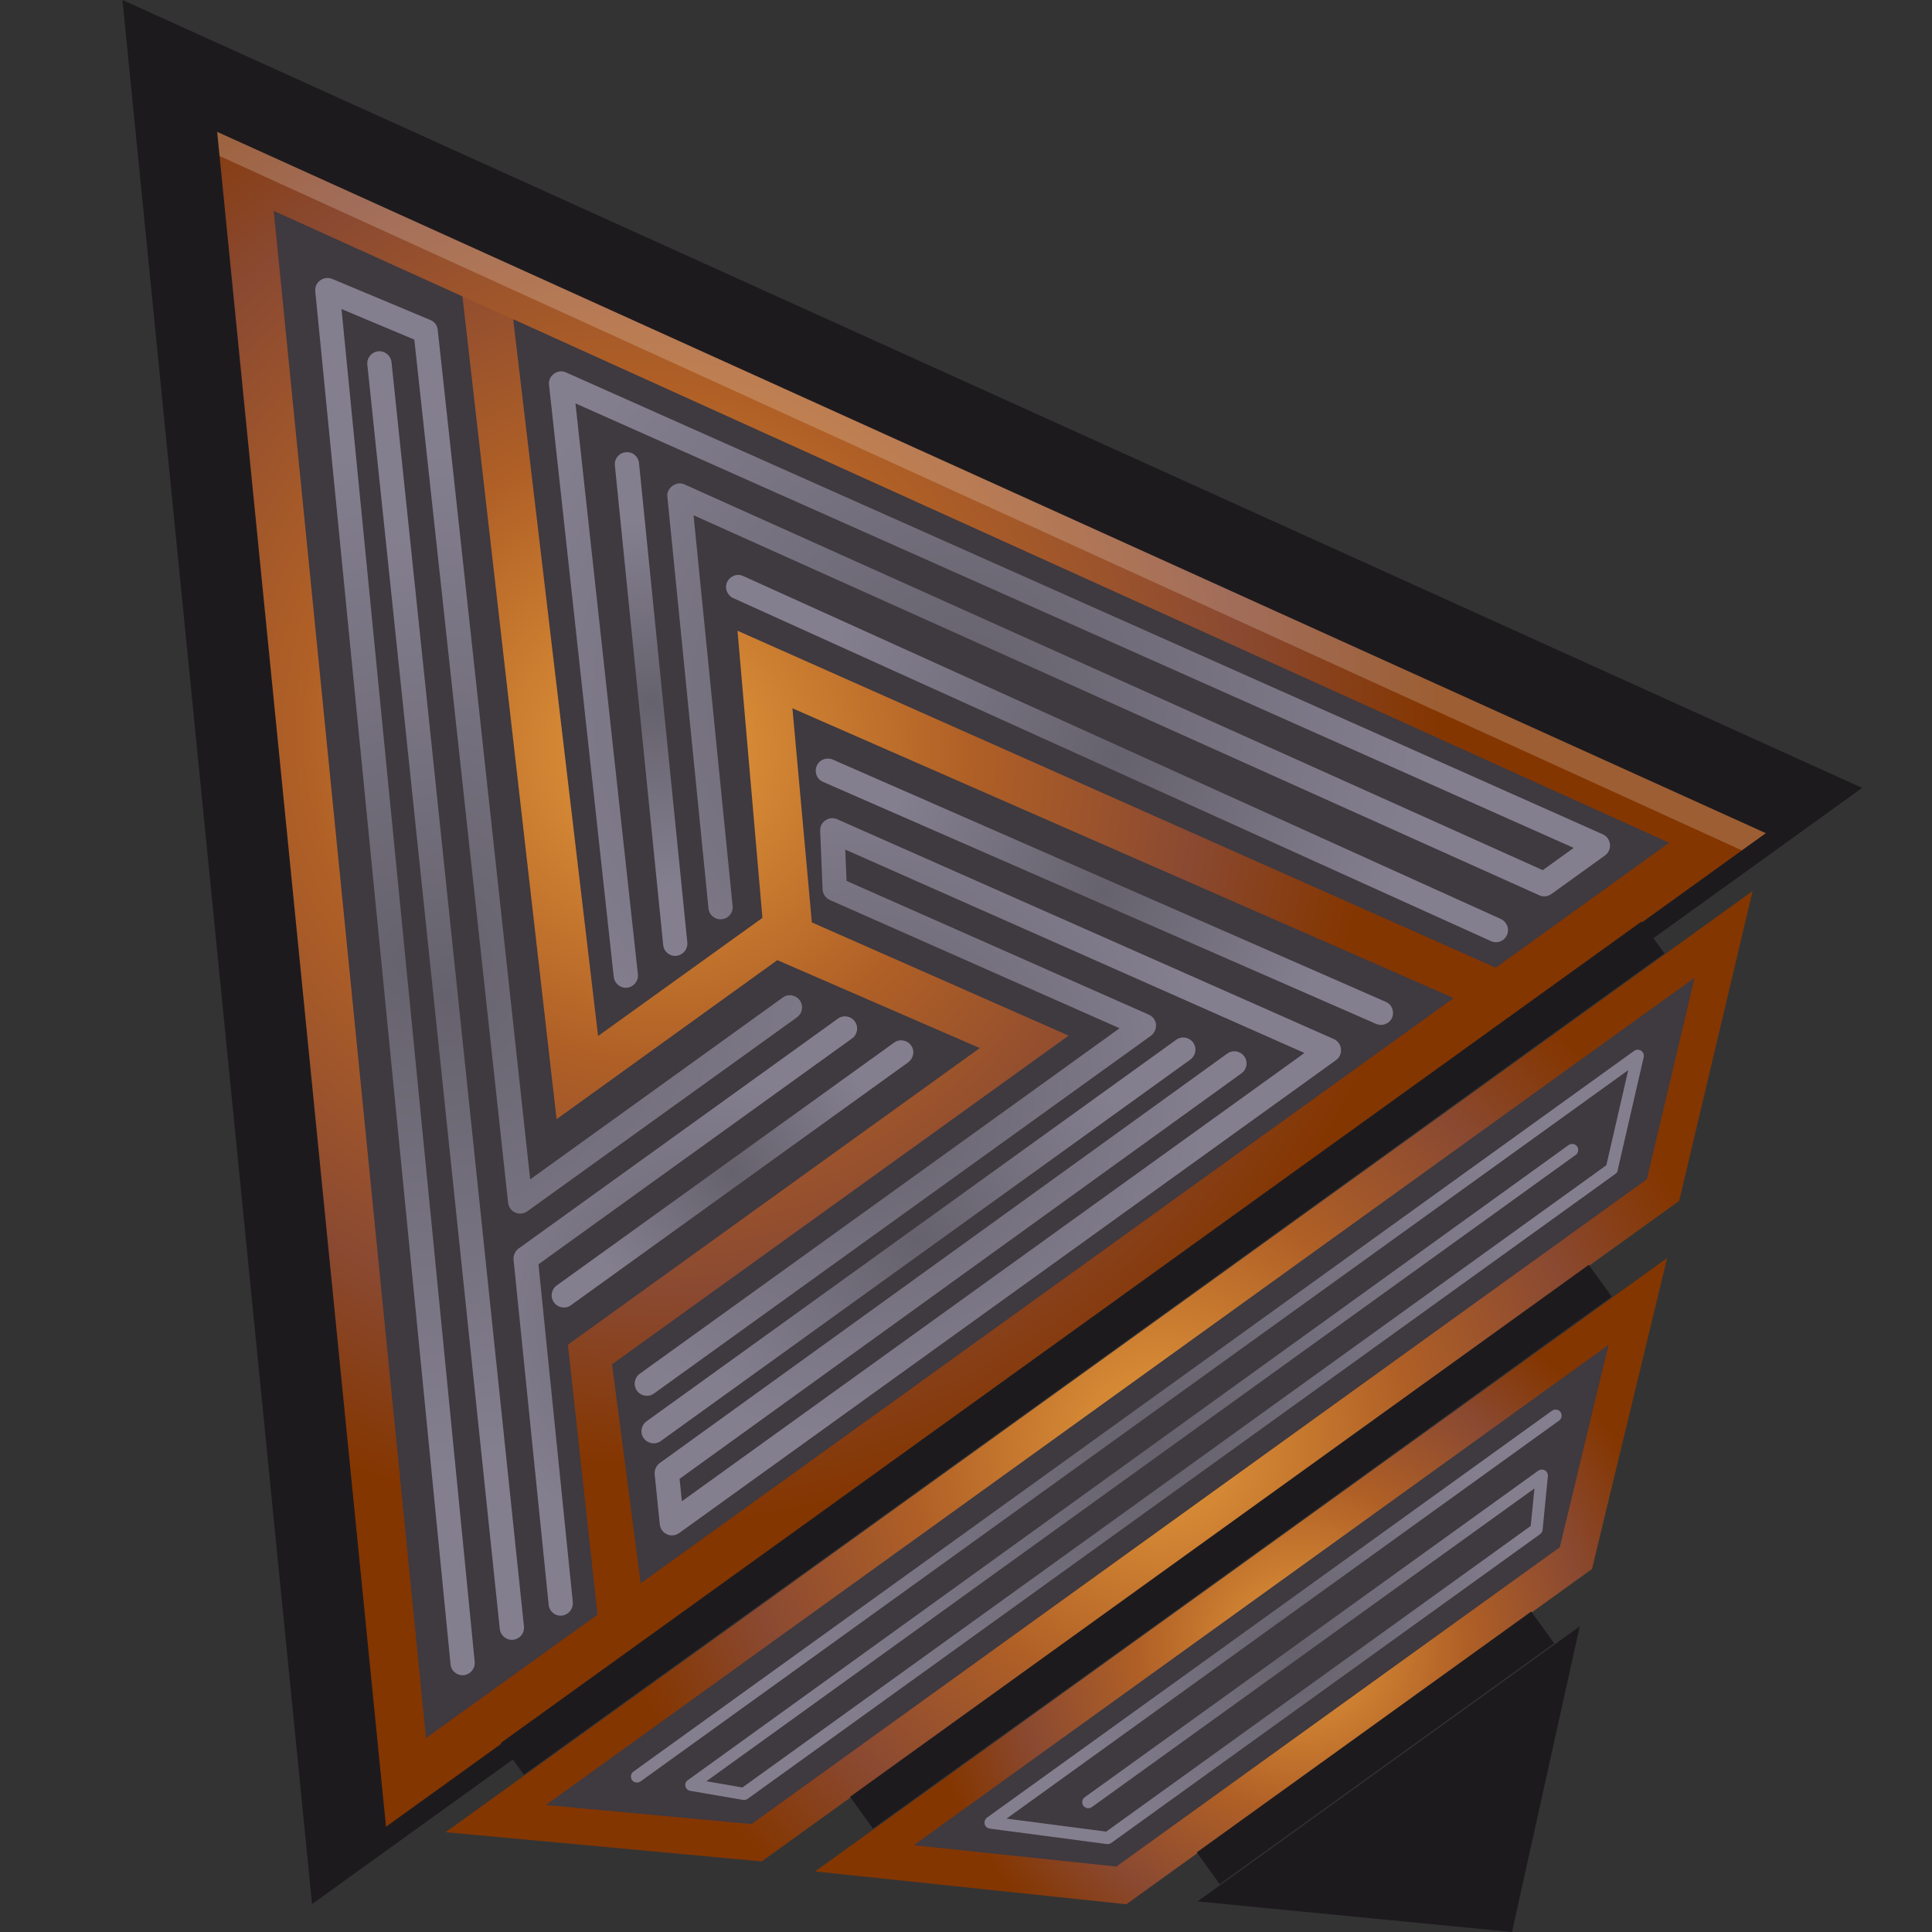 <?xml version="1.0" encoding="utf-8"?>
<!-- Generator: Adobe Illustrator 25.2.1, SVG Export Plug-In . SVG Version: 6.00 Build 0)  -->
<svg version="1.1" id="Слой_1" xmlns="http://www.w3.org/2000/svg" xmlns:xlink="http://www.w3.org/1999/xlink" x="0px" y="0px"
	 viewBox="0 0 1024 1024" style="enable-background:new 0 0 1024 1024;" xml:space="preserve">
<rect x="0" y="0" width="1024" height="1024" fill="#333333" stroke="none"/>
<style type="text/css">
	.st0{fill:#1D1A1E;}
	.st1{fill:url(#SVGID_1_);}
	.st2{fill:url(#SVGID_2_);}
	.st3{fill:#3F3940;}
	.st4{fill:url(#SVGID_3_);}
	.st5{fill:url(#SVGID_4_);}
	.st6{fill:url(#SVGID_5_);}
	.st7{fill:url(#SVGID_6_);}
	.st8{fill:url(#SVGID_7_);}
	.st9{fill:url(#SVGID_8_);}
	.st10{fill:url(#SVGID_9_);}
	.st11{fill:url(#SVGID_10_);}
	.st12{fill:url(#SVGID_11_);}
	.st13{fill:url(#SVGID_12_);}
	.st14{fill:url(#SVGID_13_);}
	.st15{fill:url(#SVGID_14_);}
	.st16{fill:url(#SVGID_15_);}
	.st17{fill:url(#SVGID_16_);}
	.st18{opacity:0.2;fill:#FFFFFF;}
</style>
<g>
	<polygon class="st0" points="165.4,1009.2 64.9,0 987,417.6 	"/>
	
		<radialGradient id="SVGID_1_" cx="-188.964" cy="498.184" r="421.652" gradientTransform="matrix(0.811 -0.584 0.584 0.811 204.208 -126.773)" gradientUnits="userSpaceOnUse">
		<stop  offset="0" style="stop-color:#E4993A"/>
		<stop  offset="0.433" style="stop-color:#B06026"/>
		<stop  offset="0.755" style="stop-color:#8A4931"/>
		<stop  offset="1" style="stop-color:#843600"/>
	</radialGradient>
	<polygon class="st1" points="204.6,968.2 115.1,69.9 935.9,441.6 	"/>
	
		<radialGradient id="SVGID_2_" cx="-188.88" cy="511.068" r="379.97" gradientTransform="matrix(0.811 -0.584 0.584 0.811 204.208 -126.773)" gradientUnits="userSpaceOnUse">
		<stop  offset="0" style="stop-color:#E4993A"/>
		<stop  offset="0.433" style="stop-color:#B06026"/>
		<stop  offset="0.755" style="stop-color:#8A4931"/>
		<stop  offset="1" style="stop-color:#843600"/>
	</radialGradient>
	<polygon class="st2" points="225.8,921.2 145.1,111.8 884.7,446.7 	"/>
	<polygon class="st3" points="245.1,157.1 295,593.2 412,508.9 519.3,555.5 301,712.7 316.7,855.8 225.8,921.2 145.1,111.8 	"/>
	<polygon class="st3" points="272,169.2 317,549.1 404.1,486.5 390.9,334.3 792.8,512.9 884.7,446.7 	"/>
	<polygon class="st3" points="339.6,839.2 324.4,723.1 566.4,548.9 430.3,488.9 420,375.4 770.5,529 	"/>
	
		<radialGradient id="SVGID_3_" cx="-357.631" cy="525.94" r="270.196" gradientTransform="matrix(0.811 -0.584 0.584 0.811 204.208 -126.773)" gradientUnits="userSpaceOnUse">
		<stop  offset="0" style="stop-color:#65626D"/>
		<stop  offset="1" style="stop-color:#847F8F"/>
	</radialGradient>
	<path class="st4" d="M248.9,886.7c-0.9,0.6-2,1.1-3.1,1.2c-3.5,0.3-6.7-2.2-7-5.8l-71.7-727.7c-0.2-2.3,0.8-4.5,2.6-5.8
		c2-1.4,4.2-1.6,6.3-0.8l52.1,21.8c2.2,0.9,3.7,2.9,3.9,5.2l49,450.3l133.9-96.4c2.9-2.1,6.9-1.4,9,1.5s1.4,6.9-1.5,9L279.5,642
		c-1.9,1.3-4.3,1.6-6.4,0.7c-2.1-0.9-3.5-2.9-3.8-5.2L219.6,180l-38.6-16.2l70.6,717C251.8,883.2,250.7,885.4,248.9,886.7z"/>
	
		<radialGradient id="SVGID_4_" cx="-356.386" cy="549.725" r="244.435" gradientTransform="matrix(0.811 -0.584 0.584 0.811 204.208 -126.773)" gradientUnits="userSpaceOnUse">
		<stop  offset="0" style="stop-color:#65626D"/>
		<stop  offset="1" style="stop-color:#847F8F"/>
	</radialGradient>
	<path class="st5" d="M275.1,867.9c-0.9,0.6-1.9,1.1-3.1,1.2c-3.5,0.4-6.7-2.2-7.1-5.7l-70.2-670.1c-0.4-3.5,2.2-6.7,5.7-7.1
		c3.5-0.4,6.7,2.2,7.1,5.7L277.7,862C278,864.4,276.9,866.6,275.1,867.9z"/>
	
		<radialGradient id="SVGID_5_" cx="-345.09" cy="767.268" r="126.349" gradientTransform="matrix(0.811 -0.584 0.584 0.811 204.208 -126.773)" gradientUnits="userSpaceOnUse">
		<stop  offset="0" style="stop-color:#65626D"/>
		<stop  offset="1" style="stop-color:#847F8F"/>
	</radialGradient>
	<path class="st6" d="M300.9,855.1c-0.9,0.6-1.9,1.1-3.1,1.2c-3.5,0.4-6.7-2.2-7-5.8l-18.6-182.8c-0.2-2.3,0.8-4.5,2.6-5.9
		l169.3-121.9c2.9-2.1,6.9-1.4,9,1.5c2.1,2.9,1.4,6.9-1.5,9L285.4,670.1l18.2,179.1C303.8,851.6,302.7,853.8,300.9,855.1z"/>
	
		<radialGradient id="SVGID_6_" cx="-288.371" cy="715.341" r="82.558" gradientTransform="matrix(0.811 -0.584 0.584 0.811 204.208 -126.773)" gradientUnits="userSpaceOnUse">
		<stop  offset="0" style="stop-color:#65626D"/>
		<stop  offset="1" style="stop-color:#847F8F"/>
	</radialGradient>
	<path class="st7" d="M481.3,563.1L302.6,691.8c-2.9,2.1-6.9,1.4-9-1.5s-1.4-6.9,1.5-9l178.8-128.7c2.9-2.1,6.9-1.4,9,1.5
		S484.2,561,481.3,563.1z"/>
	
		<radialGradient id="SVGID_7_" cx="-43.507" cy="582.256" r="251.43" gradientTransform="matrix(0.811 -0.584 0.584 0.811 204.208 -126.773)" gradientUnits="userSpaceOnUse">
		<stop  offset="0" style="stop-color:#65626D"/>
		<stop  offset="1" style="stop-color:#847F8F"/>
	</radialGradient>
	<path class="st8" d="M850.7,453.4l-28.5,20.5c-1.9,1.3-4.3,1.6-6.4,0.6L367.6,273.1l20.7,207.1c0.4,3.5-2.2,6.7-5.8,7
		c-3.5,0.4-6.7-2.2-7-5.8l-21.8-218.2c-0.5-4.6,4.8-8.4,9-6.5l455,204.5l16.4-11.8L305,213.8l33.1,302.6c0.4,3.5-2.2,6.7-5.7,7.1
		c-3.5,0.4-6.7-2.2-7.1-5.7L291,204c-0.3-2.3,0.7-4.5,2.6-5.9c2.1-1.5,4.3-1.6,6.4-0.7l549.5,244.8c2.1,0.9,3.5,2.9,3.8,5.2
		C853.6,449.8,852.6,452,850.7,453.4z"/>
	
		<radialGradient id="SVGID_8_" cx="-177.775" cy="487.961" r="96.516" gradientTransform="matrix(0.811 -0.584 0.584 0.811 204.208 -126.773)" gradientUnits="userSpaceOnUse">
		<stop  offset="0" style="stop-color:#65626D"/>
		<stop  offset="1" style="stop-color:#847F8F"/>
	</radialGradient>
	<path class="st9" d="M361.6,505.4c-0.9,0.6-1.9,1.1-3.1,1.2c-3.5,0.4-6.7-2.2-7-5.8l-25.6-254.1c-0.4-3.5,2.2-6.7,5.8-7
		c3.5-0.4,6.7,2.2,7,5.8l25.6,254.1C364.5,501.9,363.4,504.1,361.6,505.4z"/>
	
		<radialGradient id="SVGID_9_" cx="5.692" cy="655.775" r="162.079" gradientTransform="matrix(0.811 -0.584 0.584 0.811 204.208 -126.773)" gradientUnits="userSpaceOnUse">
		<stop  offset="0" style="stop-color:#65626D"/>
		<stop  offset="1" style="stop-color:#847F8F"/>
	</radialGradient>
	<path class="st10" d="M796.6,498.2c-1.8,1.3-4.2,1.6-6.4,0.6L388.6,317c-3.2-1.5-4.7-5.3-3.2-8.5c1.5-3.2,5.3-4.7,8.5-3.2
		l401.6,181.8c3.2,1.5,4.7,5.3,3.2,8.5C798.2,496.7,797.5,497.5,796.6,498.2z"/>
	
		<radialGradient id="SVGID_10_" cx="-208.045" cy="722.701" r="181.486" gradientTransform="matrix(0.811 -0.584 0.584 0.811 204.208 -126.773)" gradientUnits="userSpaceOnUse">
		<stop  offset="0" style="stop-color:#65626D"/>
		<stop  offset="1" style="stop-color:#847F8F"/>
	</radialGradient>
	<path class="st11" d="M708.1,561.9L359.9,812.6c-1.9,1.3-4.3,1.6-6.4,0.6c-2.1-0.9-3.5-2.9-3.8-5.2l-2.7-26.6
		c-0.2-2.3,0.8-4.5,2.6-5.9l300.9-217.1c0,0,0,0,0,0c2.9-2.1,6.9-1.4,9,1.5c2.1,2.9,1.4,6.9-1.5,9L360.2,783.8l1.2,11.9l330-237.6
		L448,450.3l0.7,16.6l160.2,70.9c2.1,0.9,3.6,2.9,3.8,5.2s-0.8,4.5-2.6,5.9L346.6,738.6c-2.9,2.1-6.9,1.4-9-1.5
		c-2.1-2.9-1.4-6.9,1.5-9L593.4,545l-153.6-68c-2.2-1-3.7-3.2-3.8-5.6l-1.3-31c-0.1-2.2,0.9-4.4,2.8-5.6c1.8-1.3,4.2-1.5,6.2-0.6
		l263.2,116.5c2.1,0.9,3.6,2.9,3.8,5.2C711,558.3,710,560.6,708.1,561.9z"/>
	
		<radialGradient id="SVGID_11_" cx="-228.932" cy="801.551" r="126.94" gradientTransform="matrix(0.811 -0.584 0.584 0.811 204.208 -126.773)" gradientUnits="userSpaceOnUse">
		<stop  offset="0" style="stop-color:#65626D"/>
		<stop  offset="1" style="stop-color:#847F8F"/>
	</radialGradient>
	<path class="st12" d="M630.9,561.6L350.2,763.8c-2.9,2.1-6.9,1.4-9-1.5s-1.4-6.9,1.5-9l280.7-202.2c2.9-2.1,6.9-1.4,9,1.5
		S633.8,559.5,630.9,561.6z"/>
	
		<radialGradient id="SVGID_12_" cx="-40.966" cy="709.156" r="119.367" gradientTransform="matrix(0.811 -0.584 0.584 0.811 204.208 -126.773)" gradientUnits="userSpaceOnUse">
		<stop  offset="0" style="stop-color:#65626D"/>
		<stop  offset="1" style="stop-color:#847F8F"/>
	</radialGradient>
	<path class="st13" d="M735.7,542c-1.8,1.3-4.2,1.6-6.3,0.7L436.2,414.4c-3.3-1.4-4.7-5.2-3.3-8.5c1.4-3.3,5.2-4.7,8.5-3.3
		l293.1,128.4c3.3,1.4,4.7,5.2,3.3,8.5C737.3,540.5,736.6,541.4,735.7,542z"/>
	
		<radialGradient id="SVGID_13_" cx="-188.805" cy="964.869" r="304.319" gradientTransform="matrix(0.811 -0.584 0.584 0.811 204.208 -126.773)" gradientUnits="userSpaceOnUse">
		<stop  offset="0" style="stop-color:#E4993A"/>
		<stop  offset="0.433" style="stop-color:#B06026"/>
		<stop  offset="0.755" style="stop-color:#8A4931"/>
		<stop  offset="1" style="stop-color:#843600"/>
	</radialGradient>
	<polygon class="st14" points="890,636.5 403.7,986.6 236.2,971.1 928.9,472.3 	"/>
	<polygon class="st3" points="398.3,966.8 289.3,956.7 898.2,518.2 872.9,625 	"/>
	
		<radialGradient id="SVGID_14_" cx="-190.6" cy="1096.207" r="200.584" gradientTransform="matrix(0.811 -0.584 0.584 0.811 204.208 -126.773)" gradientUnits="userSpaceOnUse">
		<stop  offset="0" style="stop-color:#E4993A"/>
		<stop  offset="0.433" style="stop-color:#B06026"/>
		<stop  offset="0.755" style="stop-color:#8A4931"/>
		<stop  offset="1" style="stop-color:#843600"/>
	</radialGradient>
	<polygon class="st15" points="843.8,831.6 597,1009.3 432,991.9 883.6,666.8 	"/>
	<polygon class="st3" points="591.7,989.3 484.3,978 852.6,712.8 826.7,820.1 	"/>
	<polygon class="st0" points="634.7,1007.8 837.3,862 801.4,1024 	"/>
	
		<radialGradient id="SVGID_15_" cx="-189.053" cy="965.26" r="233.967" gradientTransform="matrix(0.811 -0.584 0.584 0.811 204.208 -126.773)" gradientUnits="userSpaceOnUse">
		<stop  offset="0" style="stop-color:#65626D"/>
		<stop  offset="1" style="stop-color:#847F8F"/>
	</radialGradient>
	<path class="st16" d="M856.3,622.1l-460,331.3c-0.7,0.5-1.6,0.7-2.4,0.6l-28-4.8c-1.3-0.2-2.3-1.2-2.6-2.4
		c-0.3-1.3,0.2-2.6,1.3-3.3l466.8-336.6c0,0,0,0,0,0c1.4-1,3.5-0.7,4.5,0.7c1,1.4,0.7,3.5-0.7,4.5L374.4,944.1l19.1,3.3l457.9-329.8
		l11.6-50.4l-523.5,377c-1.4,1-3.5,0.7-4.5-0.7s-0.7-3.5,0.7-4.5l530.4-382c1.1-0.8,2.5-0.8,3.7-0.1c1.1,0.7,1.7,2.1,1.4,3.4
		l-13.8,59.9C857.4,621,856.9,621.6,856.3,622.1z"/>
	
		<radialGradient id="SVGID_16_" cx="-193.658" cy="1095.726" r="133.908" gradientTransform="matrix(0.811 -0.584 0.584 0.811 204.208 -126.773)" gradientUnits="userSpaceOnUse">
		<stop  offset="0" style="stop-color:#65626D"/>
		<stop  offset="1" style="stop-color:#847F8F"/>
	</radialGradient>
	<path class="st17" d="M816.2,813.2L589,976.8c-0.7,0.5-1.5,0.7-2.3,0.6l-62.1-8.2c-1.3-0.2-2.4-1.1-2.7-2.4
		c-0.3-1.3,0.2-2.6,1.2-3.4l299.5-215.7c1.4-1,3.5-0.7,4.5,0.7c1,1.4,0.7,3.5-0.7,4.5L533.5,963.9l52.8,6.9l225-162l2-19.9
		L578.7,957.8c-1.4,1-3.5,0.7-4.5-0.7c-1-1.4-0.7-3.5,0.7-4.5l240.4-173.1c1-0.7,2.4-0.8,3.5-0.2c1.1,0.6,1.7,1.8,1.6,3.1l-2.8,28.5
		C817.5,811.8,817,812.6,816.2,813.2z"/>
	
		<rect x="201.7" y="704.3" transform="matrix(0.811 -0.584 0.584 0.811 -309.39 470.36)" class="st0" width="745.4" height="20.8"/>
	
		<rect x="411.6" y="809.6" transform="matrix(0.811 -0.584 0.584 0.811 -356.072 536.13)" class="st0" width="482.8" height="20.8"/>
	
		<rect x="620.4" y="916.2" transform="matrix(0.811 -0.584 0.584 0.811 -403.886 601.067)" class="st0" width="218.6" height="20.8"/>
	<polygon class="st18" points="116.4,82.7 923.2,450.7 935.9,441.6 115.1,69.9 	"/>
</g>
</svg>
